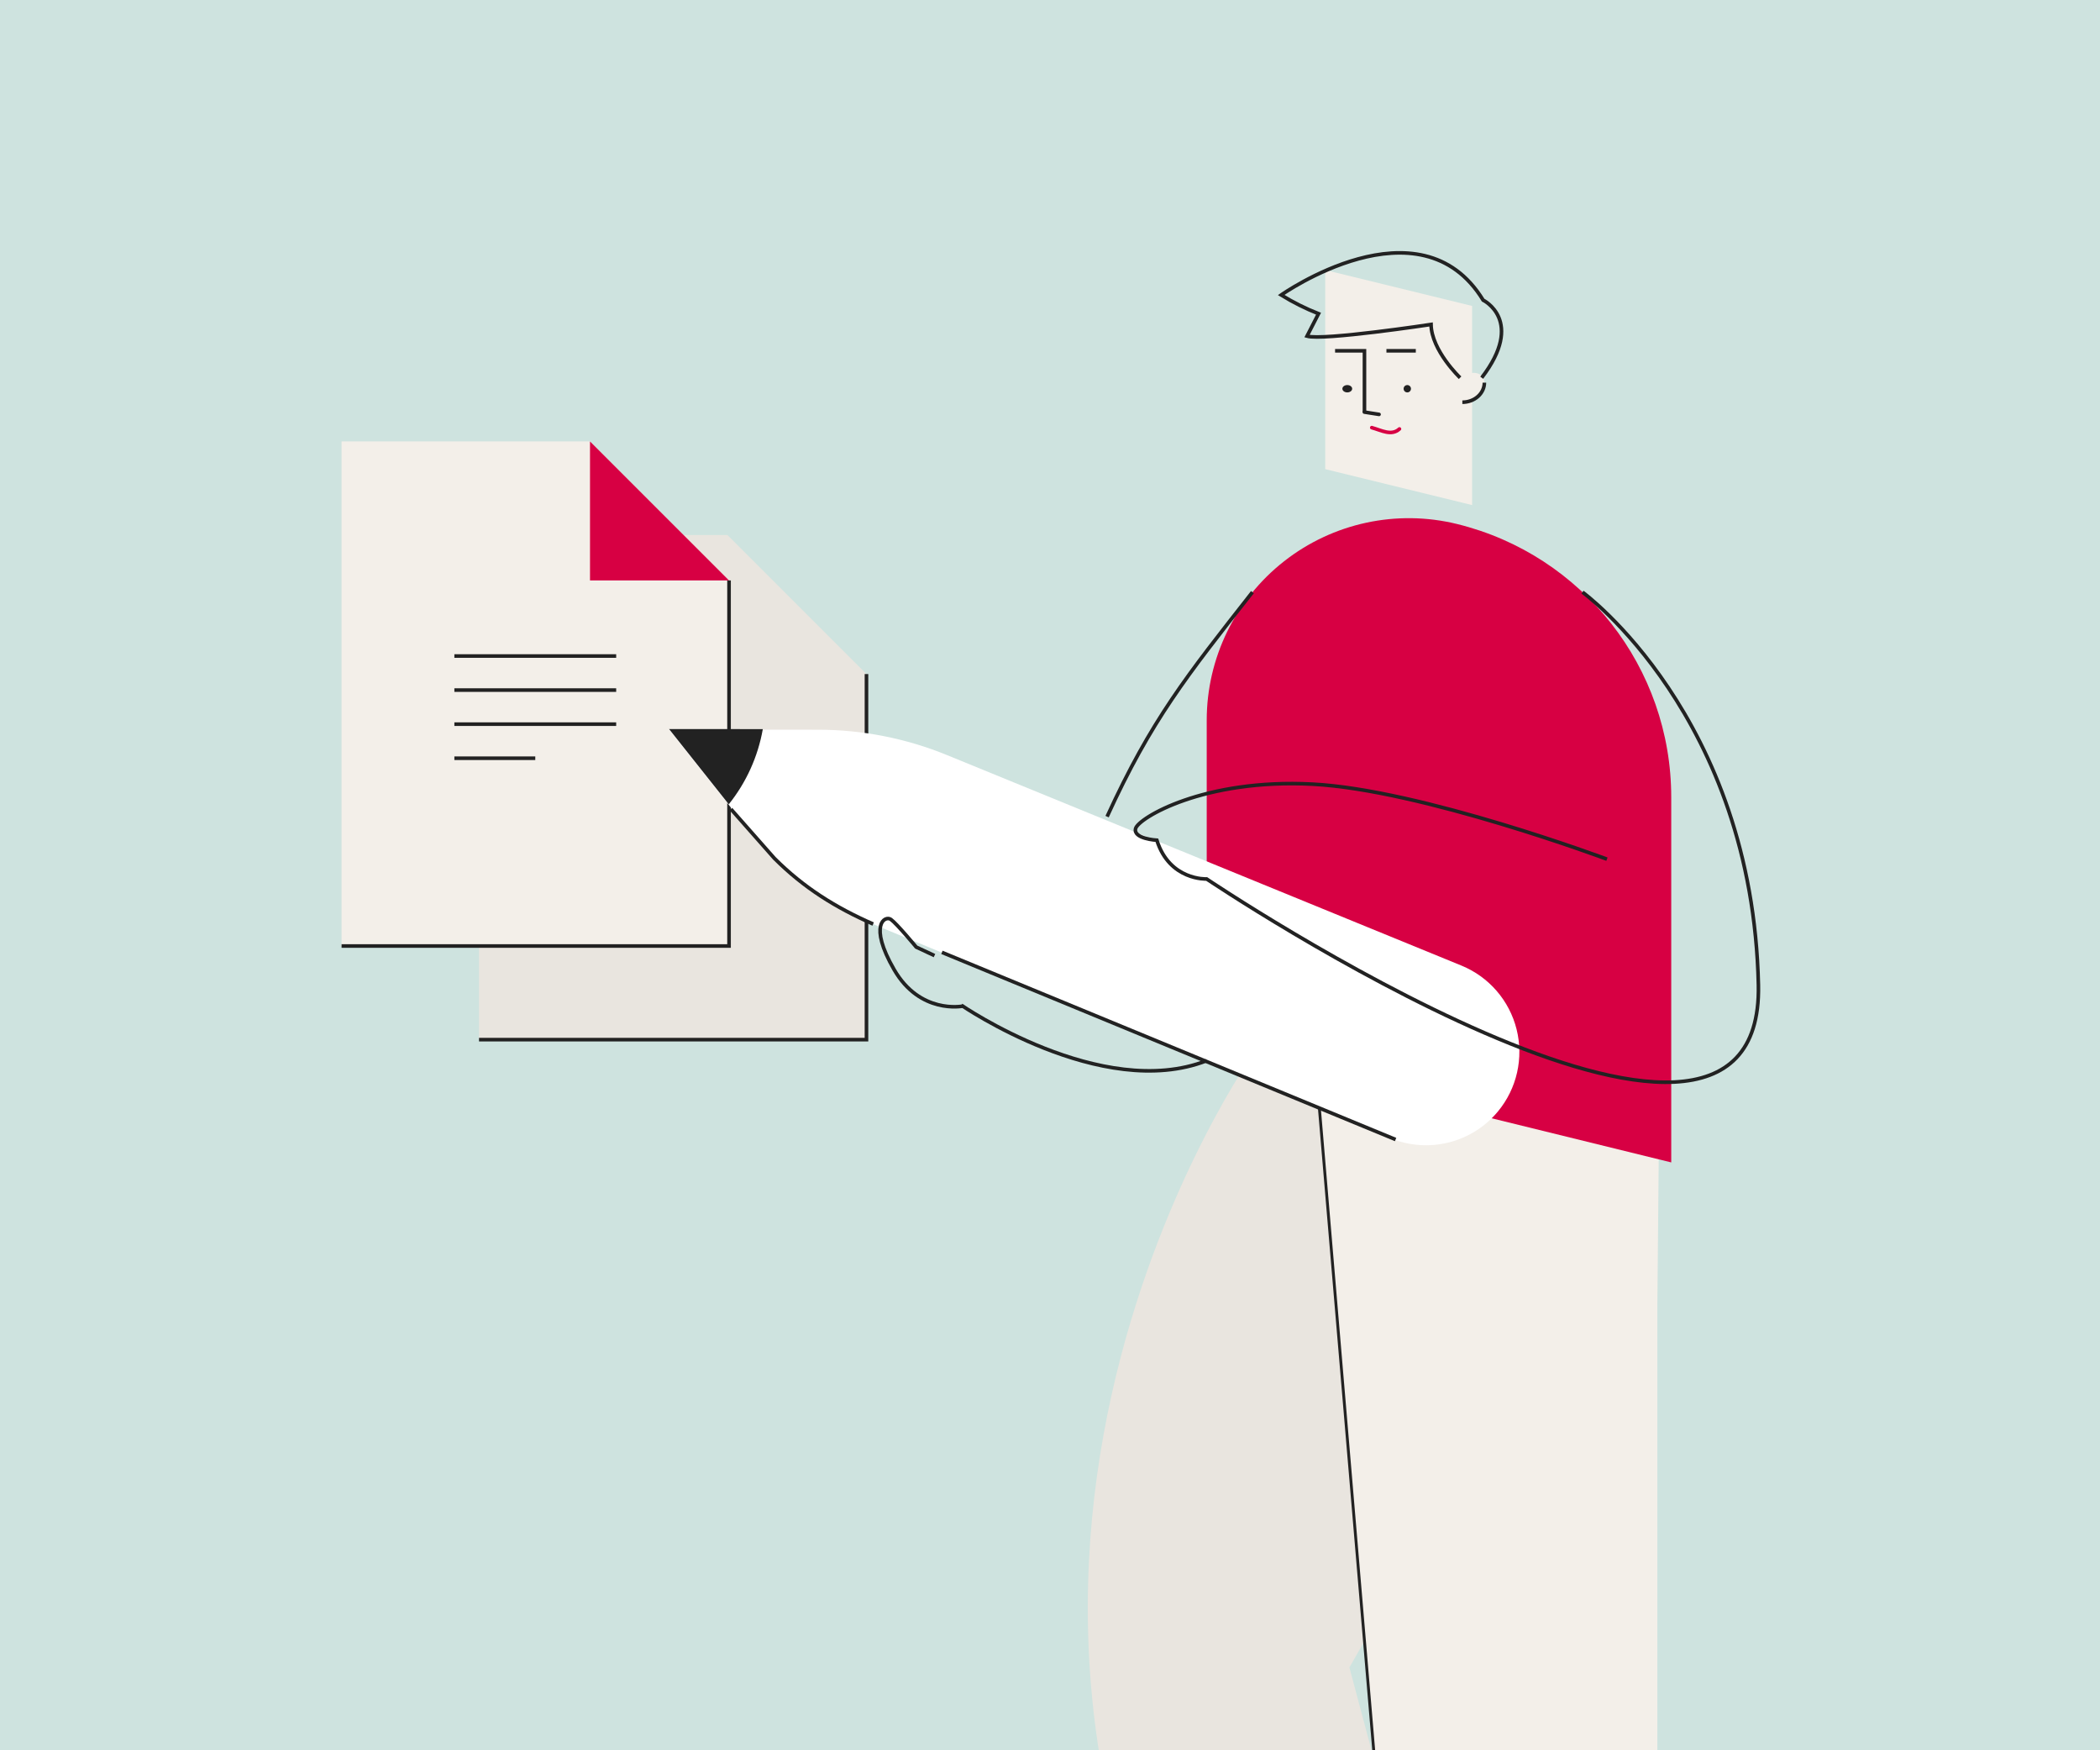 <svg width="600" height="500" viewBox="0 0 600 500" fill="none" xmlns="http://www.w3.org/2000/svg">
<rect width="600" height="500" fill="#CEE3DF"/>
<g clip-path="url(#clip0_617_5092)">
<path d="M358.924 299.678C358.924 299.678 252.872 447.243 355.628 607.625L358.115 639.483L420.195 606.375L385.546 476.329L433.91 391.976L399.042 279.275" fill="#E9E5DF"/>
<path d="M373.035 270.18L474.462 271.95L473.535 372.601V639.479H394.55L402.902 624.616L373.035 270.18V270.18Z" fill="#F3EFE9"/>
<path d="M403.113 625.491L373.035 270.18" stroke="#222222" stroke-width="0.816"/>
</g>
<path d="M136.863 152.854V296.997H247.566V192.558L207.858 152.854H136.863V152.854Z" fill="#E9E5DF"/>
<path d="M136.863 296.994H247.566V192.555" stroke="#222222" stroke-width="1.029"/>
<path d="M156.584 214.147H202.815" stroke="#222222" stroke-width="1.029"/>
<path d="M156.584 223.887H202.815" stroke="#222222" stroke-width="1.029"/>
<path d="M156.584 233.623H202.815" stroke="#222222" stroke-width="1.029"/>
<path d="M156.584 243.354H179.7" stroke="#222222" stroke-width="1.029"/>
<path d="M97.593 126.102V270.245H208.296V165.806L168.588 126.102H97.593V126.102Z" fill="#F3EFE9"/>
<path d="M97.593 270.246H208.296V165.807" stroke="#222222" stroke-width="1.029"/>
<path d="M208.282 165.806L168.573 126.102V165.806H208.282V165.806Z" fill="#D70043"/>
<path d="M129.82 187.406H176.052" stroke="#222222" stroke-width="1.029"/>
<path d="M129.82 197.137H176.052" stroke="#222222" stroke-width="1.029"/>
<path d="M129.82 206.867H176.052" stroke="#222222" stroke-width="1.029"/>
<path d="M129.82 216.602H152.936" stroke="#222222" stroke-width="1.029"/>
<path d="M344.777 205.77V299.448L477.497 332.065V227.733C477.497 190.739 452.239 158.525 416.311 149.695H416.31C399.08 145.46 380.86 149.381 366.896 160.326C352.933 171.272 344.777 188.029 344.777 205.77L344.777 205.77Z" fill="#D70043"/>
<path d="M397.256 325.138L251.694 264.935C236.38 258.601 222.936 248.465 212.634 235.486L191.162 208.435L233.759 208.457C246.39 208.463 258.9 210.927 270.591 215.71L417.543 275.832C425.394 279.044 431.248 285.8 433.309 294.028C435.37 302.256 433.392 310.974 427.981 317.507V317.507C420.522 326.514 408.063 329.608 397.256 325.138Z" fill="white"/>
<path d="M208.823 231.122L221.274 245.219C229.677 253.612 238.738 259.266 249.474 263.971M398.741 325.524L269.121 272.059" stroke="#222222" stroke-width="1.029"/>
<path d="M452.142 169.16C452.142 169.16 500.784 204.596 502.402 281.426C504.019 358.256 344.762 251.098 344.762 251.098C344.762 251.098 334.167 251.598 330.528 240.026C330.528 240.026 323.653 239.631 324.462 236.671C325.27 233.711 343.873 222.388 375.013 224.006C406.152 225.623 459.13 245.437 459.13 245.437" stroke="#222222" stroke-width="1.029"/>
<path d="M191.162 208.269L217.948 208.283C216.56 216.145 213.215 223.531 208.222 229.762L191.162 208.269Z" fill="#222222"/>
<path d="M357.836 169.16C339.069 193.056 328.957 205.658 316.312 233.285" stroke="#222222" stroke-width="1.029"/>
<path d="M274.67 287.156C274.67 287.156 314.736 314.719 344.735 303.012" stroke="#222222" stroke-width="1.029"/>
<path d="M274.959 287.435C274.959 287.435 262.848 289.799 255.452 276.971C248.056 264.143 252.864 261.46 254.541 262.65C256.218 263.839 261.784 270.555 261.784 270.555L266.992 272.987" stroke="#222222" stroke-width="1.029"/>
<path d="M378.638 100.314V134.021L420.607 144.284V87.401L378.638 77.139V100.314V100.314Z" fill="#F3EFE9"/>
<path d="M402.084 112.098C401.504 112.098 401.034 111.629 401.034 111.049C401.034 110.47 401.504 110 402.084 110C402.663 110 403.133 110.47 403.133 111.049C403.133 111.629 402.663 112.098 402.084 112.098Z" fill="#222222"/>
<path d="M384.936 112.098C384.164 112.098 383.537 111.629 383.537 111.049C383.537 110.47 384.164 110 384.936 110C385.709 110 386.335 110.47 386.335 111.049C386.335 111.629 385.709 112.098 384.936 112.098Z" fill="#222222"/>
<path d="M389.846 117.699V100.213H381.452" stroke="#222222" stroke-width="1.029"/>
<path d="M404.517 100.213H396.123" stroke="#222222" stroke-width="1.029"/>
<path d="M417.816 109.268V114.901C419.486 114.901 421.087 114.321 422.268 113.289C423.449 112.258 424.112 110.858 424.112 109.399C424.112 109.23 424.103 109.063 424.086 108.898C423.733 105.481 417.816 105.837 417.816 109.268Z" fill="#F3EFE9"/>
<path d="M417.816 114.9C419.486 114.9 421.087 114.311 422.268 113.261C423.449 112.212 424.112 110.789 424.112 109.305" stroke="#222222" stroke-width="1.029"/>
<path d="M391.936 122.164C394.734 122.945 397.555 124.617 399.841 122.537" stroke="#D70043" stroke-width="1.029" stroke-linecap="round" stroke-linejoin="round"/>
<path d="M389.813 117.718L394.01 118.376" stroke="#222222" stroke-width="1.029" stroke-linecap="round"/>
<path d="M417.171 107.907C417.171 107.907 409.002 100.163 408.871 92.686C408.871 92.686 378.041 97.359 373.43 96.024L376.723 89.615C373.019 88.153 369.449 86.366 366.051 84.274C366.051 84.274 405.709 56.235 423.758 85.743C423.758 85.743 435.839 91.618 423.343 107.907" stroke="#222222" stroke-width="1.029"/>
<defs>
<clipPath id="clip0_617_5092">
<rect width="165" height="229" fill="white" transform="translate(310 271)"/>
</clipPath>
</defs>
</svg>
